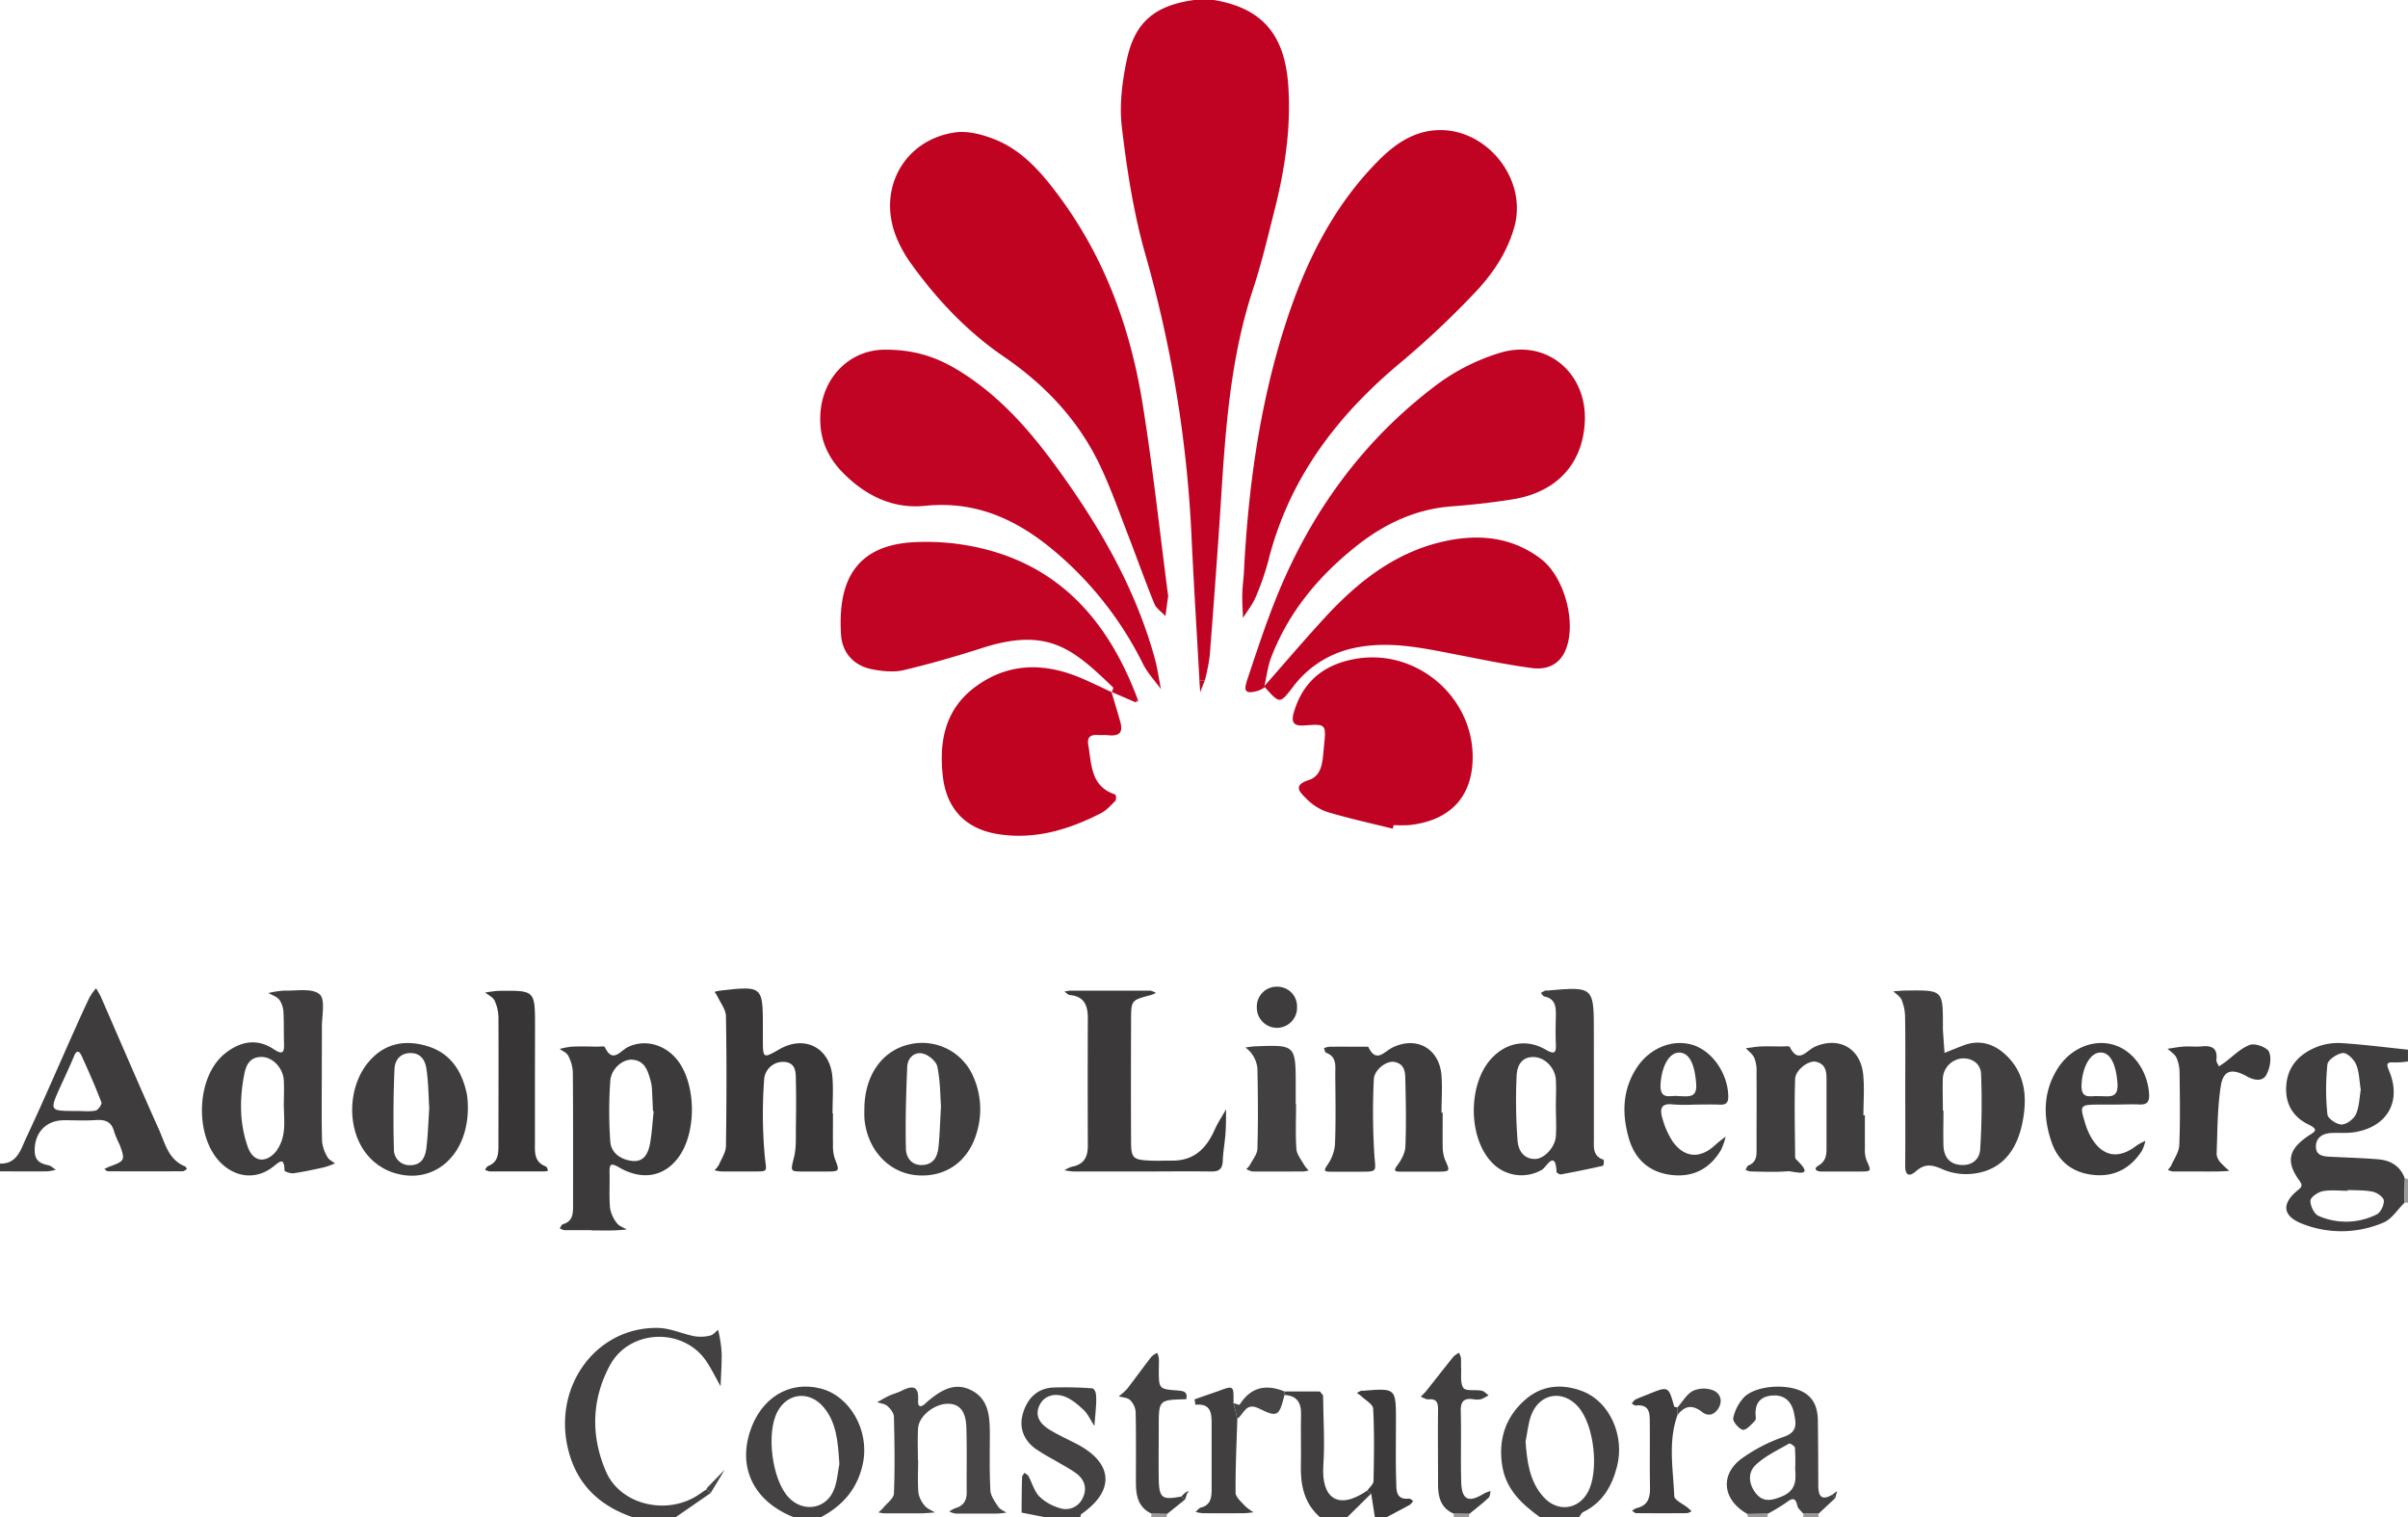 <svg xmlns="http://www.w3.org/2000/svg" viewBox="0 0 886.47 558.52"><defs><style>.cls-1{fill:#413e3f;}.cls-2{fill:#3f3c3d;}.cls-3{fill:#434142;}.cls-4{fill:#444243;}.cls-5{fill:#423f40;}.cls-6{fill:#3c3a3b;}.cls-7{fill:#9a9999;}.cls-8{fill:#c10323;}.cls-9{fill:#c10322;}.cls-10{fill:#c10423;}.cls-11{fill:#403d3e;}.cls-12{fill:#3a3738;}.cls-13{fill:#3c393a;}.cls-14{fill:#484546;}.cls-15{fill:#383536;}.cls-16{fill:#3e3b3c;}.cls-17{fill:#424041;}</style></defs><g id="Layer_2" data-name="Layer 2"><g id="Layer_1-2" data-name="Layer 1"><path class="cls-1" d="M885.08,442.88c-2.5,2.45-4.58,5.9-7.59,7.18a39.24,39.24,0,0,1-29.53.63c-7.58-2.78-8.31-7.37-2.17-12.42,1.55-1.28,2.07-1.74.65-3.71-4.9-6.79-4.05-11.28,3-16.17,2.47-1.7,4.7-2.32.27-4.47-6-2.93-8.7-8.23-8-14.84.68-7,5.2-11.28,11.32-13.71a21.76,21.76,0,0,1,9.2-1.34c8.09.53,16.16,1.57,24.23,2.4v4.34a34,34,0,0,1-5,.37c-3-.21-3,.61-1.92,3.15,4.69,11.24-.75,20.67-12.94,22.55-2.83.44-5.76.11-8.64.29s-5.28,1.65-5.39,4.74c-.12,3.68,2.86,3.87,5.6,4,5.76.28,11.53.45,17.27.92,4.63.37,8.24,2.48,9.88,7.14Q885.19,438.41,885.08,442.88Zm-16-41.66c-.53-3.27-.54-6.54-1.7-9.33-.78-1.87-3.34-4.39-4.86-4.23-2.11.22-5.52,2.49-5.71,4.18a88.39,88.39,0,0,0,0,18.47c.15,1.48,3.4,3.68,5.22,3.67s4.44-2,5.26-3.76C868.54,407.49,868.56,404.18,869.08,401.22Zm-4.77,36.86v.3c-3.1,0-6.28-.42-9.27.16-1.75.34-4.46,2.23-4.49,3.48-.06,1.9,1.39,4.94,3,5.61a25.12,25.12,0,0,0,21.41-.56c1.45-.71,2.7-3.39,2.62-5.09-.06-1.19-2.42-2.88-4-3.23C870.57,438.1,867.4,438.26,864.31,438.08Z"/><path class="cls-2" d="M0,428.37c6.31.18,7.63-5.19,9.54-9.25,6.23-13.26,12-26.74,18-40.13,1.76-3.95,3.53-7.9,5.42-11.79a23.77,23.77,0,0,1,2.41-3.39c.68,1.23,1.48,2.41,2,3.7,7,16.07,13.92,32.2,21.09,48.21,2.3,5.12,3.49,11.22,9.69,13.69.31.12.45.68.67,1-.53.27-1.06.79-1.6.79q-13.74.06-27.47,0c-.45,0-.89-.53-1.34-.82a18.82,18.82,0,0,1,1.75-.85c5.86-2.13,6-2.4,3.91-8.07a41.32,41.32,0,0,1-2-4.65c-.9-3.81-3.29-4.73-6.9-4.46-3.84.27-7.71.05-11.56.06-6.78,0-11.09,4.76-10.82,11.58.13,3.46,2.22,4.4,5.05,5,1,.21,1.8,1.1,2.7,1.67a19.65,19.65,0,0,1-3.27.57c-5.78.05-11.57,0-17.35,0ZM28,409c2.4,0,4.86.3,7.18-.14.93-.18,2.42-2.33,2.16-3C35.11,400,32.6,394.29,30,388.62c-.66-1.45-1.7-2.35-2.69.06-1.55,3.77-3.31,7.46-5,11.17C18.17,409,18.16,409,28,409Z"/><path class="cls-3" d="M232.83,558.52c-12.41-4.29-20.73-12.3-23.79-25.44-5.39-23.11,10.75-44.79,33.42-44.2,4.42.12,8.76,2.19,13.19,3.05a14.64,14.64,0,0,0,5.78-.24c1.09-.24,2-1.4,2.95-2.15.23,1.16.53,2.3.69,3.47a41.11,41.11,0,0,1,.61,5.73c0,3.86-.26,7.72-.41,11.59-1.73-3.06-3.27-6.24-5.21-9.14-8.44-12.61-28.38-12-35.61,1.59-6.7,12.53-7,26-1.35,39,5,11.55,20.58,15.85,32.17,9.64,1.67-.9,3.19-2.06,4.79-3.11l1.59,1.32-12.92,8.92Z"/><path class="cls-4" d="M566.88,558.52c-6.61-4.78-12.42-10.14-13.83-18.75-1.55-9.47,1-17.76,8.07-24.16,6.22-5.65,13.78-6.42,21.55-3.4,9.89,3.84,15.55,16.35,12.61,27.7-1.87,7.23-5.36,13.33-12.46,16.75-.64.31-1,1.23-1.48,1.86Zm-5.27-27.81c.56,7.41,1.43,14.58,6.56,20.34s12.74,4.79,16.3-1.58c4.34-7.75,2.45-24.89-3.49-31.59-5.66-6.38-14.15-5-17.25,3C562.55,524,562.29,527.44,561.61,530.71Z"/><path class="cls-4" d="M292.12,558.52c-14.29-5.67-20.46-17.72-16.06-31.39,4-12.46,14.37-18.86,25.91-16,10.86,2.69,18.1,15.35,15.76,27.3-1.83,9.32-7.25,15.76-15.49,20.09ZM309,539c-.51-8.16-1-15.12-5.7-20.83-5.21-6.31-13.38-5.53-17.12,1.57-4.15,7.87-2,24.77,4,31.38,5.32,5.86,14,4.58,16.87-2.79C308.31,545,308.51,541.34,309,539Z"/><path class="cls-4" d="M376.09,556.86c0-4.32.05-8.65.17-13,0-.56.56-1.1.86-1.65.5.4,1.2.69,1.48,1.2,1.35,2.51,2.12,5.52,4,7.5a17.91,17.91,0,0,0,7.29,4.21,6.84,6.84,0,0,0,8.62-3.47c1.87-3.64.79-7.1-2.61-9.46-2.55-1.77-5.32-3.22-8-4.81a77.87,77.87,0,0,1-6.77-4.08c-4.56-3.39-6.1-8.12-4.44-13.34s5.18-8.78,10.81-9.14a130.58,130.58,0,0,1,14.66.3c.47,0,1.16,1.19,1.26,1.89a21.48,21.48,0,0,1,.07,4.32c-.15,2.54-.4,5.09-.61,7.63-1.33-2-2.34-4.4-4.06-6-2.15-2-4.67-4.16-7.41-5-3.66-1.13-7.46,0-9,4-1.46,3.78.94,6.52,3.94,8.36,3.25,2,6.79,3.57,10.19,5.35,13.3,7,13.92,17.15,1.58,25.69-.28.2-.3.78-.45,1.18h-13Z"/><path class="cls-5" d="M485.9,558.52c-5.84-5.12-7.19-11.85-7-19.21.13-6.22-.1-12.45.06-18.67.1-4.34-1.6-6.83-6.08-7.09,0-.43,0-.86,0-1.29h13l1.19,1.42c.08,8.61.68,17.26.1,25.83-.79,11.74,5.17,16.8,16.18,9.23l1.41,1.14L496,558.52Z"/><path class="cls-6" d="M504.78,549.88l-1.41-1.14c.79-1.17,2.24-2.32,2.27-3.51.19-8.87.33-17.76-.12-26.61-.08-1.66-2.9-3.19-4.49-4.74a11,11,0,0,0-1.53-1.06c.52-.27,1-.57,1.56-.81a2.43,2.43,0,0,1,.72,0c12.12-1,12.12-1,12.12,11.17,0,7.44-.15,14.89.1,22.32.1,2.85-.31,6.78,4.75,6.21.46,0,1,.55,1.51.84-.43.5-.76,1.16-1.3,1.46-2.8,1.57-5.65,3-8.48,4.55h-4.34Q505.47,554.2,504.78,549.88Z"/><path class="cls-7" d="M885.31,433.94a1.17,1.17,0,0,1,1.16.21v8.68l-.7-.15-.69.2Q885.19,438.41,885.31,433.94Z"/><path class="cls-7" d="M650.9,557.25a2,2,0,0,0-.15,1.27h-7.23a5.53,5.53,0,0,1-.23-1.13Z"/><path class="cls-7" d="M663.77,558.52a2.1,2.1,0,0,0,0-1.4h5.88a1.38,1.38,0,0,0-.06,1.39Z"/><path class="cls-7" d="M429.69,557.32a4.42,4.42,0,0,0-.19,1.2h-5.79a1.41,1.41,0,0,0,0-1.39Z"/><path class="cls-7" d="M541,557.27a2.54,2.54,0,0,0-.16,1.25h-5.79a1.31,1.31,0,0,0-.08-1.36Z"/><path class="cls-8" d="M439.58,0h7.31c17.74,3,26.1,12.66,27.38,31.61,1.07,15.76-1.35,31.15-5.21,46.34-2.42,9.54-4.68,19.14-7.76,28.47-8,24.23-10,49.31-11.61,74.52-1.26,20.14-2.79,40.26-4.33,60.38a76.56,76.56,0,0,1-1.8,9.17h-2c-1-18.23-2.17-36.46-3-54.7A454.43,454.43,0,0,0,421.46,93c-4.2-14.94-6.59-30.5-8.44-45.94-1-8.15.06-16.84,1.78-25C417.78,8,425.25,2,439.58,0Z"/><path class="cls-8" d="M457.9,211.16c1.57-31.32,5.71-61.53,15-90.83,7.21-22.67,17.37-43.79,34.36-61,5.65-5.72,12.08-10.45,20.41-11.31,18.71-1.93,34.89,17.38,29.81,35.53-2.72,9.75-8.39,17.9-15.3,25a328.85,328.85,0,0,1-25.73,24.23c-23.82,19.66-41.8,43-49.49,73.48a96.94,96.94,0,0,1-4.72,13.61c-1.15,2.7-3.07,5.08-4.65,7.6-.1-2.79-.32-5.59-.27-8.38S457.74,213.34,457.9,211.16Z"/><path class="cls-9" d="M430.05,219.41c-.47,3.42-.75,5.41-1,7.4-1.4-1.51-3.38-2.79-4.11-4.58-3.43-8.42-6.46-17-9.75-25.49-3.2-8.27-6.16-16.66-9.91-24.68-7.93-17-20.26-30.18-35.68-40.72-13.85-9.47-25.17-21.56-34.84-35.19a45.39,45.39,0,0,1-4.51-8.2c-7.6-17.66,2.14-36.3,21.16-39.18,5.07-.77,11,.91,15.89,3C377,56,383.79,64,390,72.4c16.66,22.5,26,48.12,30.5,75.43C424.42,172,427,196.41,430.05,219.41Z"/><path class="cls-10" d="M325.77,128.74c12.74-.06,21.21,3.78,29.15,8.93,13.31,8.64,23.69,20.27,33,32.92,16.19,22,29.88,45.28,37.21,71.84,1,3.68,1.51,7.5,2.25,11.26-2.23-3.08-4.93-5.93-6.61-9.28a129.23,129.23,0,0,0-28.9-38.31c-14.66-13.32-30.64-22-51.33-19.88-11.66,1.2-21.61-3.61-29.86-11.8-4.54-4.5-7.67-9.85-8.48-16.31C300.12,141.3,311.55,128.69,325.77,128.74Z"/><path class="cls-10" d="M465.64,253a12.65,12.65,0,0,1-2.55,1.33c-4.48,1.19-5.43.39-3.94-4.06,3.42-10.25,6.78-20.54,10.83-30.55,12.64-31.2,31.84-57.69,58.83-78a76.23,76.23,0,0,1,23.6-11.89c17.2-5.09,32,7.7,31,25.65-.83,15.42-10.43,25.79-26.69,28.37-7.36,1.17-14.8,2-22.24,2.56-13.47,1-25,6.52-35.37,14.8-13.79,11-24.76,24.19-31.14,40.81-1.27,3.31-1.67,6.95-2.47,10.44Z"/><path class="cls-10" d="M418.17,258.62l-9-3.9.12.11c.18-.59.7-1.53.5-1.72-14.53-14-23.81-22.37-48.06-14.6-9.58,3.07-19.27,5.88-29.05,8.2-3.59.85-7.69.43-11.4-.26-6.84-1.28-11.23-5.94-11.67-12.87-1.25-19.71,5.38-33.05,27.41-34A87.57,87.57,0,0,1,355,200.61c33.57,5.48,52.84,27.06,64.08,57.52l-.68-.17Z"/><path class="cls-8" d="M465.64,253l-.1-.51c7.29-8.29,14.46-16.7,21.92-24.84,12.37-13.5,26.43-24.62,44.84-28.5,12.43-2.62,24.44-1.41,35,6.63,8.66,6.62,13.18,23.58,9.06,33.5-2.32,5.59-7.1,7.36-12.33,6.67-9.48-1.25-18.87-3.24-28.28-5.06-12-2.33-24-4.94-36.38-2.51A37.73,37.73,0,0,0,476,252.87C471.15,259.16,471.19,259.19,465.64,253Z"/><path class="cls-9" d="M409.18,254.72c1.11,3.76,2.27,7.5,3.31,11.28,1.11,4.09-1,5.06-4.59,4.66-1.19-.13-2.41,0-3.6-.06-2.63-.2-4.2.58-3.67,3.59,1.27,7.19.79,15.32,9.92,18.3a2.67,2.67,0,0,1,.11,2.27c-1.68,1.7-3.37,3.6-5.45,4.66-11.75,6-24,9.72-37.42,7.72-12.17-1.82-19.32-9.19-20.7-21.4-1.49-13.19,1-25.08,12.49-33.27,12.09-8.6,25.08-8.47,38.33-2.88,3.85,1.63,7.59,3.49,11.39,5.24Z"/><path class="cls-8" d="M512.74,305.08c-8.09-2-16.25-3.79-24.22-6.19a19.51,19.51,0,0,1-7.73-5c-2.05-2.07-5.17-4.75,1-6.71,5.07-1.61,5.09-7.21,5.53-11.62.93-9.08,1.11-9.1-7.17-8.49-4.36.33-4.83-1.58-3.76-5.1,3.33-11,10.79-17.14,21.93-19.29,23.62-4.58,45.71,15.11,43.7,39-1.08,12.82-9.19,20.56-23.24,22.08a55.31,55.31,0,0,1-5.76,0C512.92,304.22,512.83,304.65,512.74,305.08Z"/><path class="cls-11" d="M118.47,395c0,8.41-.12,16.82.09,25.23a14,14,0,0,0,2,5.75c.52,1,1.81,1.56,2.75,2.32a32,32,0,0,1-3.94,1.42c-3.75.84-7.51,1.66-11.31,2.21-1.09.15-3.32-.63-3.32-1-.12-5.12-1.72-3.32-4.28-1.34-5.84,4.52-12.89,4.06-18.39-.76-10.55-9.24-10.27-32.11.68-40.93,5.47-4.41,11.68-5.87,18-1.65,3.39,2.28,3.93,1.14,3.81-2.19-.14-3.84,0-7.69-.22-11.52a8.48,8.48,0,0,0-1.54-4.52c-.9-1.14-2.6-1.65-4-2.44a32.08,32.08,0,0,1,5.86-.89c4.46.12,10.26-1,13,1.36,2.21,1.91.78,8.09.84,12.37C118.52,384,118.46,389.5,118.47,395Zm-14,12.72h0c0-3.37.19-6.74,0-10.09-.31-4.6-4.19-8.51-8.19-8.52-4.81,0-5.91,3.7-6.51,7.25a57.62,57.62,0,0,0-1,12.89,44.31,44.31,0,0,0,2.56,13.3c2,5.19,6.45,5.75,10.14,1.52a14.54,14.54,0,0,0,2.91-7C104.89,414.05,104.52,410.87,104.52,407.75Z"/><path class="cls-1" d="M586.76,394.67c0,8.18,0,16.36,0,24.54,0,3.06-.49,6.46,3.6,7.74a4.19,4.19,0,0,1-.18,2.21q-7.71,1.75-15.49,3.18c-.51.09-1.65-.55-1.67-.89-.42-8.48-3.85-1.68-5.33-.83a15,15,0,0,1-19-3.24c-8.25-9.29-8.16-28.22.18-37.5,5.39-6,13-7.59,20.09-3.49,3.48,2,3.94,1.17,3.8-2.2s-.07-6.73,0-10.1-.07-6.37-4.21-7.24c-.51-.1-.88-.87-1.31-1.32.54-.29,1.07-.6,1.62-.85a2.44,2.44,0,0,1,.72,0c17.17-1.5,17.17-1.5,17.17,15.58Zm-14,12.84c0-3.36.19-6.74,0-10.08-.3-4.26-3.86-7.93-7.67-8.25-4.86-.41-6.6,3.16-6.76,6.73a193.77,193.77,0,0,0,.36,24.22c.25,3.17,2.12,6.6,6.44,6.54,3.38-.05,7.37-4.32,7.64-8.36C573,414.73,572.78,411.11,572.77,407.51Z"/><path class="cls-6" d="M217.83,452.88c-3.38,0-6.75,0-10.12,0a4.77,4.77,0,0,1-1.66-.74c.4-.51.71-1.32,1.21-1.47,3.68-1.06,3.71-4,3.71-6.95,0-16.38.05-32.75-.09-49.13a14.53,14.53,0,0,0-1.74-6c-.53-1.06-2-1.63-3.11-2.42a28.84,28.84,0,0,1,4.45-.85c3.13-.13,6.26-.05,9.39,0,1,0,2.59-.25,2.78.15,2.91,6.18,5.66,1.39,8.51,0,6.38-3.08,14-.9,18.55,5.24,6.51,8.84,6.7,25.79.39,34.89-5.21,7.5-13.43,9.24-22.17,4.18-3.06-1.77-3.61-1.27-3.53,1.91.11,4.33-.2,8.69.18,13a12.17,12.17,0,0,0,2.5,5.58c.79,1.1,2.42,1.61,3.67,2.38-1.66.11-3.32.29-5,.32-2.65.06-5.3,0-7.94,0Zm22.82-43.83-.27,0c-.13-2.89-.23-5.77-.41-8.65a14.33,14.33,0,0,0-.54-2.82c-1-3.57-2.14-7.11-6.64-7.46-3.55-.27-7.83,3.35-8.12,7.82a158.78,158.78,0,0,0,0,22.35c.32,4.14,3.8,6.6,8,7.09,4.41.52,5.91-2.79,6.59-6.17C240,417.21,240.21,413.1,240.65,409.05Z"/><path class="cls-5" d="M701.39,400.89c0-8.9.08-17.81-.06-26.71a17,17,0,0,0-1.31-6.13c-.52-1.24-2-2.09-3-3.12,1.67-.1,3.34-.26,5-.28,13.23-.14,13.23-.13,13.23,13,0,.48,0,1,0,1.44.19,2.85.4,5.7.6,8.54,2.38-.95,4.74-1.95,7.15-2.84,5.53-2.06,10.59-.63,14.77,3,8,7,8.66,16.42,6.67,25.89-1.86,8.91-6.63,16.32-16.34,18.14a22.11,22.11,0,0,1-12.5-1.15c-3.94-1.78-6.73-2.57-10.16.43-2.65,2.33-4.12,1.65-4.08-2.11C701.46,419.67,701.39,410.28,701.39,400.89Zm13.85,8h.22c0,4.31-.13,8.62,0,12.93.15,3.71,1.89,6.51,5.86,7,4.28.54,7.42-1.72,7.66-5.76a272.88,272.88,0,0,0,.32-27.73c-.15-3.53-3.07-5.93-7.09-5.67a7.81,7.81,0,0,0-7,7.71C715.11,401.24,715.24,405.08,715.24,408.92Z"/><path class="cls-12" d="M306.65,409.86c0,3.86-.06,7.71,0,11.57a15,15,0,0,0,.63,5c1.89,4.9,2,4.86-3.81,4.86h-7.23c-5.6,0-5.22.08-3.9-5.4.88-3.67.59-7.64.66-11.48.09-5.3.12-10.6,0-15.9-.08-3,.36-6.91-3.76-7.53a7,7,0,0,0-7.9,6,173.09,173.09,0,0,0,.21,28.8c.54,5.59,1.59,5.49-4.23,5.49-3.86,0-7.71,0-11.57,0a18.27,18.27,0,0,1-2.72-.42,9.53,9.53,0,0,0,1.6-2c1-2.28,2.59-4.63,2.62-7,.23-15.9.27-31.81,0-47.7-.05-2.48-2-4.93-3.15-7.37a13,13,0,0,0-1.06-1.63,17.15,17.15,0,0,1,2-.45c15.8-1.79,15.8-1.78,15.8,14v3.62c0,7.44,0,7.44,6.18,3.91,9.16-5.24,18.39-.61,19.39,10,.42,4.54.07,9.15.07,13.72Z"/><path class="cls-2" d="M531.11,409.57c0,4.09-.08,8.18,0,12.27a13.37,13.37,0,0,0,.81,5c2,4.54,2.14,4.49-3.5,4.5-4.34,0-8.67,0-13,0-2,0-2.45-.38-1-2.34s2.85-4.51,2.95-6.86c.34-7.92.19-15.88,0-23.82-.06-3.06.12-6.59-4.08-7.38-2.85-.53-7.42,2.87-7.54,6.45a253.58,253.58,0,0,0,.22,28.12c.46,5.91,1.24,5.85-5.64,5.85-3.61,0-7.23,0-10.84,0-2.13-.05-2.14-.55-.88-2.41a15.37,15.37,0,0,0,2.84-7.5c.35-8.65.17-17.33.11-26,0-3,.62-6.44-3.38-7.88-.41-.15-.53-1.11-.79-1.7a8.16,8.16,0,0,1,2-.52c4.33-.05,8.66,0,13,0,.48,0,1.28-.07,1.38.15,2.86,6,5.76,1.67,8.79.18,8.93-4.4,17.34.32,18.11,10.29.35,4.55,0,9.14,0,13.72Z"/><path class="cls-1" d="M686.53,410.57c0,4.08,0,8.17,0,12.25a11.12,11.12,0,0,0,.58,4.25c1.88,4.26,2,4.22-2.89,4.22-4.57,0-9.15,0-13.72,0-1.89,0-3.09-1-1-2.23,3.16-1.89,2.9-4.7,2.9-7.56q0-11.57,0-23.12c0-3.16.19-6.54-3.87-7.5-2.67-.64-7.57,3-7.68,6.34-.32,9.38-.08,18.77,0,28.15a2.18,2.18,0,0,0,.3,1.39c7.86,7.44-1.11,4.26-3,4.43-4.54.39-9.14.14-13.71.08a7,7,0,0,1-1.85-.59c.35-.56.57-1.43,1.06-1.62,3.26-1.25,3-4.05,3-6.67,0-9.39.06-18.78,0-28.16a12.07,12.07,0,0,0-.88-4.87c-.62-1.34-2-2.32-3.05-3.45,1.81-.23,3.62-.58,5.44-.66,2.64-.11,5.3,0,7.94,0,1,0,2.58-.24,2.79.19,3.2,6.41,6.15,1.28,9.21-.08,8.8-3.9,16.81.49,17.8,10.13.52,5,.09,10.08.09,15.12Z"/><path class="cls-13" d="M419.81,431.28c-8.17,0-16.35,0-24.53,0a26.73,26.73,0,0,1-3.42-.46,12,12,0,0,1,2.87-1.34c4.41-.82,5.76-3.64,5.74-7.79q-.09-23.44,0-46.89c0-4.72-1.39-8-6.62-8.48-.69-.07-1.32-.82-2-1.25a11.83,11.83,0,0,1,2.1-.36c9.86,0,19.72,0,29.58,0a6.16,6.16,0,0,1,2,.84,12.62,12.62,0,0,1-1.83.76c-7.18,1.9-7.28,1.91-7.31,9-.05,14.91-.08,29.82,0,44.72,0,6.4.69,6.94,7,7.24,2.63.12,5.28,0,7.91,0,8.11.16,12.77-4.38,15.85-11.33,1.17-2.63,2.81-5.06,4.23-7.58-.07,3,0,6-.24,9-.24,3.35-.89,6.68-1,10-.12,3.07-1.42,4-4.43,3.92C437.13,431.16,428.47,431.28,419.81,431.28Z"/><path class="cls-1" d="M318.21,408.6c-.07-12.7,6.61-22.12,17.08-24.23A20.46,20.46,0,0,1,358,395.67a29.66,29.66,0,0,1,1.45,21.73c-3.23,10.56-11.73,16.25-22.32,15.23-10-1-17.74-9.35-18.87-20.43A33.24,33.24,0,0,1,318.21,408.6Zm28.2-1.31c-.26-3.54-.24-9.13-1.31-14.51-.38-2-3.11-4.31-5.2-4.87-3.23-.87-5.77,1.54-5.91,4.77-.44,10-.71,20.08-.5,30.12.07,3.5,2.28,6.52,6.58,6.06,3.81-.4,5.1-3.35,5.43-6.63C345.94,417.93,346.05,413.6,346.41,407.29Z"/><path class="cls-11" d="M172.24,408c-.08,18.29-13.69,29.1-28.81,23.21A21.24,21.24,0,0,1,135,424.9c-7.48-9.27-7-24.9.74-34,5.54-6.52,12.72-8.2,20.8-6,9.19,2.49,13.55,9.27,15.36,18.07A33.22,33.22,0,0,1,172.24,408Zm-14.21.16c-.3-4.78-.3-9.86-1.07-14.83-.42-2.76-1.87-5.53-5.57-5.65-4-.12-6,2.58-6.16,5.76-.42,9.83-.49,19.69-.22,29.52a5.75,5.75,0,0,0,6.05,6c4,0,5.46-2.84,5.88-6.1C157.54,418.05,157.68,413.24,158,408.16Z"/><path class="cls-1" d="M623.77,406.65a61.51,61.51,0,0,1-7.92-.06c-4.62-.59-4.81,2-3.84,5.15a30,30,0,0,0,3.73,8.46c4.44,6.23,10.33,6.47,15.88,1.15a44.23,44.23,0,0,1,3.66-2.89,24.83,24.83,0,0,1-1.68,4.83c-4.22,7.16-10.6,10.35-18.8,9.2-7.91-1.11-13-5.87-15.19-13.5-2.54-8.88-2.35-17.62,2.76-25.64,4.73-7.42,13.06-10.83,20.38-8.78s13.13,10.17,13.48,18.65c.09,2.4-.47,3.57-3.09,3.46C630,406.54,626.89,406.64,623.77,406.65Zm-6.06-3.12c3.54,0,7.16,1.06,6.71-4.63-.55-7.11-2.49-11.34-6.21-11.39s-6.52,5-6.9,11.73C611,405.28,615.2,403.07,617.71,403.53Z"/><path class="cls-14" d="M338,537.34c0,4.1-.23,8.21.11,12.28a9.7,9.7,0,0,0,2.4,4.78c.89,1.08,2.44,1.62,3.69,2.4-1.67.11-3.34.3-5,.32-4.57,0-9.15,0-13.73,0a13.75,13.75,0,0,1-2.09-.33,19.42,19.42,0,0,0,1.79-1.72c1.4-1.72,3.84-3.44,3.92-5.24.37-9.38.22-18.78,0-28.16,0-1.38-1.23-3-2.34-4-.93-.85-2.53-1-3.83-1.45,1.44-.79,2.84-1.66,4.32-2.35s3.19-1.11,4.68-1.87c3.88-1.94,6.4-2,6.07,3.51-.17,3,1.36,2.48,2.94.92.17-.17.35-.33.53-.49,4.79-4,10-7.4,16.35-4,6.21,3.31,6.55,9.58,6.58,15.73,0,7-.17,14,.2,21,.11,2,1.65,4.13,2.87,6,.65,1,2,1.49,3.05,2.21-1.18.11-2.37.33-3.55.34-5.06,0-10.12,0-15.18,0a7.75,7.75,0,0,1-2.32-.78,11.87,11.87,0,0,1,2.23-1.22c3-.84,4.22-2.82,4.19-5.88-.08-8,.12-15.91-.13-23.85-.19-5.92-2.46-8.59-6.56-8.7-5.07-.13-11,4.5-11.22,9.12-.22,3.84-.05,7.71-.05,11.56Z"/><path class="cls-2" d="M778.5,406.64c-1.92,0-3.85,0-5.78,0-7,.05-7.14.24-5.15,6.7a25.12,25.12,0,0,0,2.2,5.3c4.21,7.22,10.11,8.26,16.72,3.14A20.85,20.85,0,0,1,789.8,420a16.43,16.43,0,0,1-1.33,3.74c-4.17,6.35-10,9.57-17.71,8.81s-13.06-4.93-15.53-12.16c-3.17-9.25-3.12-18.49,2.29-27.05,4.68-7.4,13.06-10.86,20.42-8.75s12.6,9.61,13.21,18c.24,3.32-.93,4.22-4,4C784.29,406.49,781.39,406.64,778.5,406.64Zm-5.9-3.08c3.27-.19,7.4,1.4,6.91-4.85-.55-7-2.61-11.38-6.4-11.22s-6.59,5.67-6.82,12C766.1,405,769.84,403.26,772.6,403.56Z"/><path class="cls-15" d="M196.93,395.08c0,8.42,0,16.83,0,25.24,0,3.55-.5,7.41,4,9.1.43.16.59,1,.87,1.57a7.22,7.22,0,0,1-1.36.25c-6.73,0-13.46,0-20.19,0a5.37,5.37,0,0,1-1.71-.62c.4-.48.71-1.19,1.22-1.39,3.73-1.45,3.74-4.67,3.74-7.81,0-15.63.07-31.25,0-46.88a15.15,15.15,0,0,0-1.43-6.18c-.61-1.28-2.28-2-3.47-3,1.79-.2,3.57-.57,5.36-.59,13-.14,13-.11,13,13.07Z"/><path class="cls-16" d="M809.23,431.28c-3.13,0-6.26,0-9.39,0a5.92,5.92,0,0,1-1.76-.63,8.09,8.09,0,0,0,1.19-1.53c1.09-2.49,2.9-5,3-7.52.38-8.89.21-17.8.11-26.71a13.88,13.88,0,0,0-1.16-5.53c-.62-1.31-2.14-2.19-3.26-3.26,2-.28,4-.68,6-.81s4.35.14,6.49-.07c3.83-.39,6,.64,5.48,5-.09.73.61,1.57.95,2.37.73-.51,1.48-1,2.2-1.52,3-2.23,5.83-5.21,9.25-6.42,1.92-.68,6.35,1,7,2.61,1,2.39.29,6.17-1.08,8.57s-4.48,1.91-7.09.44c-5.5-3.09-8.71-2.3-9.61,3.57-1.28,8.25-1.21,16.72-1.54,25.1a5.57,5.57,0,0,0,1.53,3.13,30.48,30.48,0,0,0,3.19,3c-1.44.07-2.88.18-4.32.19C814,431.31,811.64,431.28,809.23,431.28Z"/><path class="cls-4" d="M669.61,557.13h-5.88c-.71-.92-1.84-1.75-2.06-2.77-.72-3.33-2-2.79-4.16-1.15a70.36,70.36,0,0,1-6.61,4l-7.61.14c-9-5-10.29-14.21-2.3-20.25a59.5,59.5,0,0,1,15.87-8.21c5.08-1.79,4.27-5.08,3.6-8.56-.89-4.64-3.82-6.91-8-6.58-3.95.3-6.17,2.34-6.19,6.46,0,1,.31,2.28-.19,2.8-1.33,1.4-3.2,3.57-4.51,3.35s-3.79-3.08-3.51-4.28a16,16,0,0,1,4.17-7.87c4.73-4.38,16.27-4.87,21.87-1.58,4,2.37,5.07,6.21,5.12,10.48.11,7.93.14,15.86.16,23.79,0,3.74,1.08,5.76,5.1,3.38l1.16,1.22Zm-8.74-16.69a65.19,65.19,0,0,0-.1-7.5c-.09-.61-1.82-1.7-2.17-1.49-4.25,2.48-8.93,4.61-12.4,8-2.93,2.83-2.38,7.2.33,10.47s6,2.44,9.66.89C661.83,548.38,661,543.86,660.87,540.44Z"/><path class="cls-17" d="M477.13,406.49c0,5.52-.27,11.06.13,16.55.15,2,1.82,4,2.9,5.91a12.35,12.35,0,0,0,1.62,1.94,10.48,10.48,0,0,1-2,.39c-6.25,0-12.49.05-18.74,0a7,7,0,0,1-2.22-.91,7.57,7.57,0,0,0,1.32-1.47c1-2,2.71-4,2.76-6,.28-9.83.2-19.67,0-29.49a10.68,10.68,0,0,0-4.44-7.78c1.18-.15,2.35-.37,3.53-.42C477,384.61,477,384.61,477,400v6.48Z"/><path class="cls-5" d="M541,557.27l-6-.11c-4.71-2.09-5.59-6.2-5.6-10.73,0-9.13-.1-18.27,0-27.4,0-2.59-.44-4.15-3.5-3.86-.93.08-1.93-.62-2.9-1a25.09,25.09,0,0,0,1.92-1.94c3.4-4.25,6.73-8.55,10.15-12.78a9.72,9.72,0,0,1,2-1.44,7.22,7.22,0,0,1,.74,1.79c.12,1.19,0,2.4.07,3.6.16,2.59-.42,5.74.86,7.57.89,1.26,4.41.57,6.7,1,.92.18,1.7,1.1,2.54,1.68a13.31,13.31,0,0,1-2.76,1.46,7.1,7.1,0,0,1-2.87,0c-3.39-.48-4.68.8-4.59,4.34.22,8.65-.07,17.31.16,26,.17,6.8,2.68,7.94,8.52,4.32a11.62,11.62,0,0,1,2.32-.84c-.24.83-.21,1.95-.75,2.45C545.76,553.48,543.35,555.34,541,557.27Z"/><path class="cls-17" d="M429.69,557.32l-6-.19c-4.87-2.4-5.52-6.82-5.52-11.54,0-8.63.09-17.26-.1-25.89a6.84,6.84,0,0,0-2.11-4.33c-.94-.89-2.72-.9-4.12-1.3a22.48,22.48,0,0,0,3.11-2.79c3.05-3.92,5.94-8,9-11.89a7.31,7.31,0,0,1,2.06-1.33,7.65,7.65,0,0,1,.59,1.87c.1,1.43,0,2.87,0,4.31,0,7.06,0,7.14,6.89,7.66,2.23.17,3.83.46,3.21,3.22-10.12.22-10.12.22-10.12,10.18,0,6.45-.1,12.91,0,19.36.15,6.87,1.26,7.63,8.3,6.27L436.3,552Z"/><path class="cls-11" d="M617.52,521c-3.51,9.79-1.56,19.85-1.17,29.78.06,1.5,3.24,2.87,5,4.31.48.4.93.84,1.38,1.26a5.13,5.13,0,0,1-1.67.71q-9.35.08-18.7,0c-.51,0-1-.56-1.53-.85a5.53,5.53,0,0,1,1.6-1c4.14-.88,5.05-3.7,5-7.49-.15-7.91,0-15.82-.08-23.73,0-3.48.11-7.09-5.12-6.56-.48.05-1-.47-1.54-.72.43-.49.77-1.17,1.31-1.44,1.5-.73,3.08-1.29,4.63-1.93,7.59-3.09,7.58-3.09,9.69,4.43.07.23.82.26,1.25.38Z"/><path class="cls-5" d="M455.5,522.31c-.26,9.08-.72,18.15-.63,27.22,0,1.66,2.13,3.39,3.48,4.91a18.63,18.63,0,0,0,3.12,2.3c-1.17.12-2.34.33-3.52.34q-7.59.06-15.17,0a15,15,0,0,1-2.63-.47c.62-.54,1.17-1.4,1.89-1.58,3.68-.92,4-3.73,4-6.74q0-11.87,0-23.71c0-4,0-8-5.92-7.42-.06,0-.24-1.28-.37-2,2.88-1,5.77-2,8.63-3,5.83-2.16,5.82-2.18,5.7,4.37Q454.8,519.43,455.5,522.31Z"/><path class="cls-2" d="M477.48,370.61a7.4,7.4,0,1,1-14.79.31,7.32,7.32,0,0,1,7.62-7.67A7.21,7.21,0,0,1,477.48,370.61Z"/><path class="cls-14" d="M455.5,522.31q-.69-2.88-1.4-5.78c.78.21,2.13.78,2.26.58,4.1-6.52,9.72-7.64,16.52-4.85,0,.43,0,.86,0,1.29-2,7.89-2.54,8.39-9.49,4.94C458.58,516.12,457.91,520.65,455.5,522.31Z"/><path class="cls-14" d="M617.52,521v-2.85c1.86-2.1,3.37-4.86,5.69-6.1a9.84,9.84,0,0,1,7.3-.27c2.62,1,3.85,3.7,2.17,6.57-1.42,2.43-3.74,3.29-6.07,1.47C623,517,620.15,517.48,617.52,521Z"/><path class="cls-14" d="M261.65,549.6l-1.59-1.32a2.51,2.51,0,0,1,.33-.63q3.18-3.3,6.4-6.56Z"/><path class="cls-10" d="M441.52,250.49h2l-1.68,4.35Z"/><path class="cls-4" d="M674.45,550.32l1.88-1.41-.72,2.63Z"/><path class="cls-14" d="M487.09,513.68l-1.19-1.42Z"/><path class="cls-7" d="M419.05,258.13l-.88.49.2-.66Z"/><path class="cls-17" d="M436.39,549.46l1.28-.62-.73,1.2C436.75,549.85,436.56,549.66,436.39,549.46Z"/><path class="cls-17" d="M436.94,550l-.64,2-1.39-1.09,1.48-1.47C436.56,549.66,436.75,549.85,436.94,550Z"/></g></g></svg>